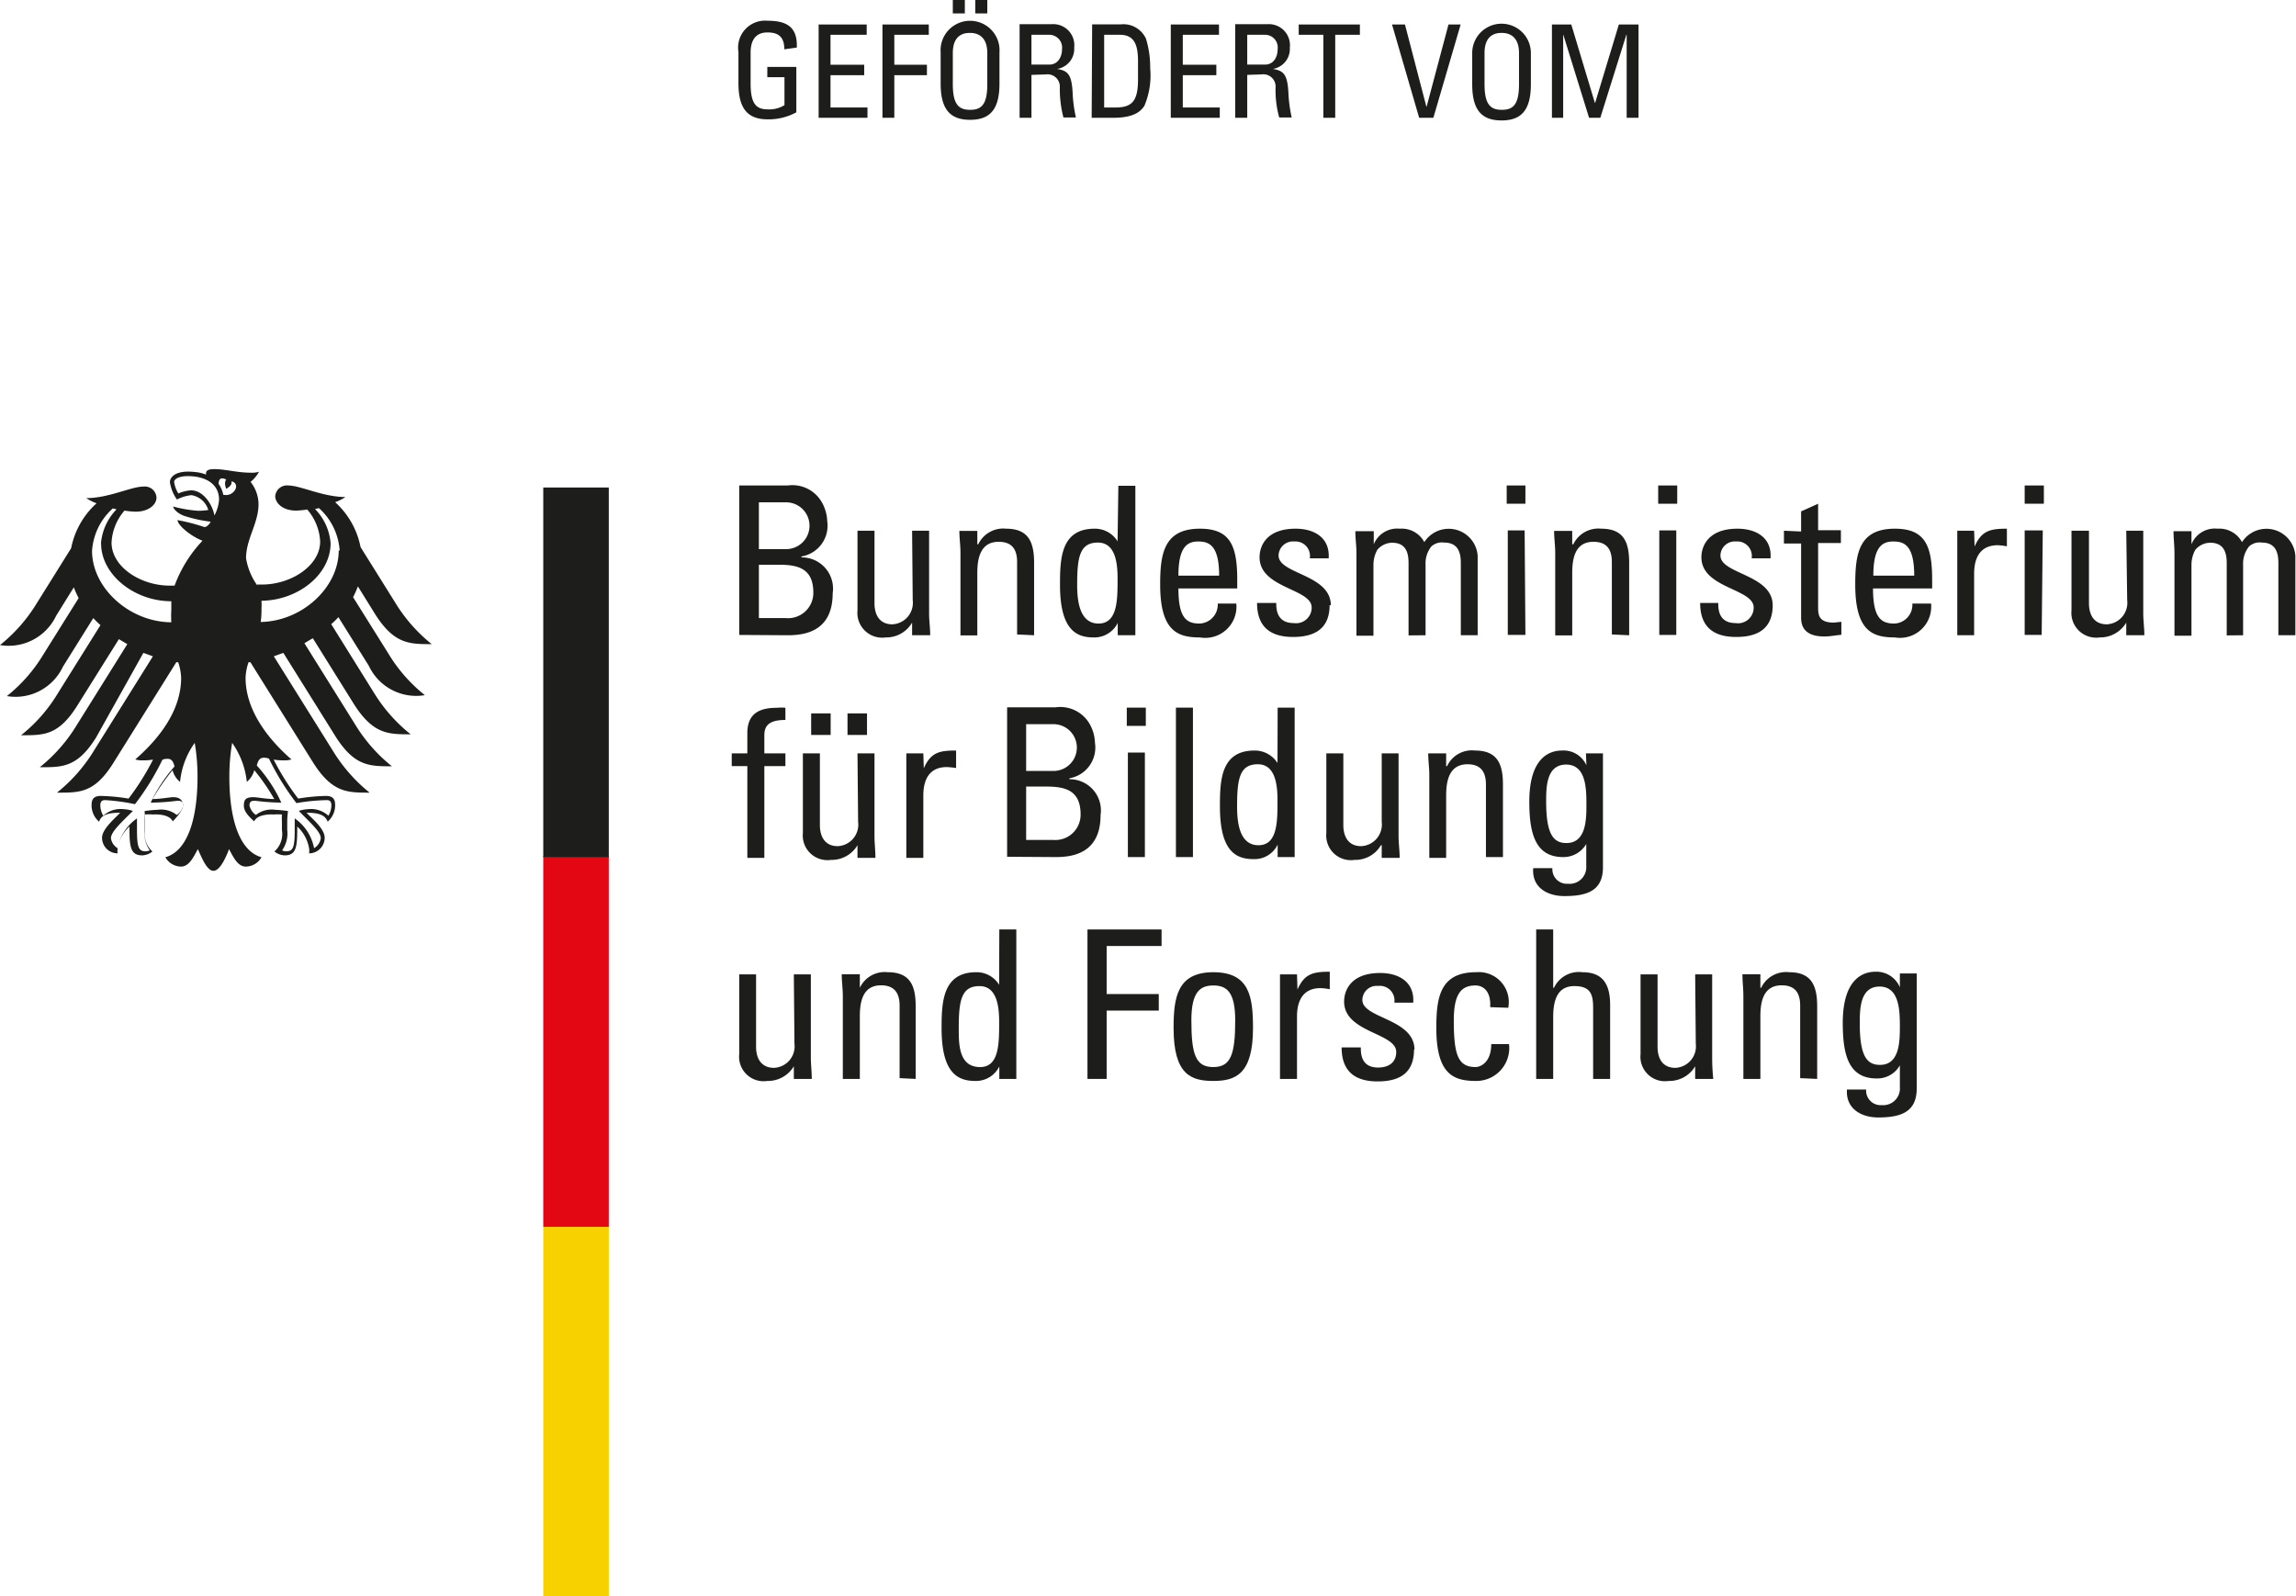 <svg id="Ebene_1" data-name="Ebene 1" xmlns="http://www.w3.org/2000/svg" viewBox="0 0 147.16 102.33"><defs><style>.cls-1{fill:#1d1d1b;}.cls-2{fill:#f8d200;}.cls-3{fill:#e30613;}</style></defs><path class="cls-1" d="M391.15,308.61a1.38,1.38,0,0,1-1.31,1.55c-.77,0-1.15-.54-1.15-1.35v-4.64h-1.08v5.11a1.57,1.57,0,0,0,1.8,1.72,1.93,1.93,0,0,0,1.7-.94h0v.81h1.15c0-.47-.06-.93-.06-1.4v-5.3h-1.09Z" transform="translate(-340.23 -241.71)"/><path class="cls-1" d="M398.92,310.87v-4.65c0-1.32-.35-2.19-1.79-2.19a1.76,1.76,0,0,0-1.79,1h0v-.87h-1.16c0,.47.07.93.07,1.4v5.31h1.09v-4c0-.92.17-2,1.36-2,.93,0,1.19.59,1.19,1.3v4.65Z" transform="translate(-340.23 -241.71)"/><path class="cls-1" d="M404.27,304.84h0a1.69,1.69,0,0,0-1.47-.81c-2.16,0-2.22,1.93-2.22,3.6,0,2.94,1.09,3.37,2.17,3.37a1.66,1.66,0,0,0,1.53-.93h0v.8h1.09v-9.58h-1.09Zm0,2.4c0,1.36,0,2.87-1.22,2.87-1.37,0-1.37-1.46-1.37-2.47,0-1.79.16-2.72,1.33-2.72s1.26,1.44,1.26,2.32" transform="translate(-340.23 -241.71)"/><polygon class="cls-1" points="70.93 69.16 70.93 64.78 74.27 64.78 74.27 63.72 70.93 63.72 70.93 60.64 74.45 60.64 74.45 59.58 69.7 59.58 69.7 69.16 70.93 69.16"/><path class="cls-1" d="M418,311c1.42,0,2.54-.43,2.54-3.39,0-2-.22-3.58-2.54-3.58s-2.55,1.62-2.55,3.58c0,3,1.13,3.39,2.55,3.39m0-.89c-1.13,0-1.41-.78-1.41-3,0-1.83.57-2.23,1.41-2.23s1.4.4,1.4,2.23c0,2.18-.28,3-1.4,3" transform="translate(-340.23 -241.71)"/><path class="cls-1" d="M423.36,304.17h-1.09v6.7h1.09v-4c0-.9.31-1.82,1.51-1.82a4,4,0,0,1,.59.07V304c-1.06,0-1.62.12-2.07,1.14h0Z" transform="translate(-340.23 -241.71)"/><path class="cls-1" d="M430.89,309c0-2-3.34-2-3.34-3.19a.91.91,0,0,1,1-.9.94.94,0,0,1,1.05,1.07h1.21c.09-1.33-.93-1.9-2.12-1.9-1.89,0-2.31,1.13-2.31,1.83,0,2,3.34,2,3.34,3.23,0,.69-.5,1-1.16,1-1.1,0-1.11-.9-1.11-1.29h-1.23c0,1.54.86,2.18,2.31,2.18s2.33-.57,2.33-2.05" transform="translate(-340.23 -241.71)"/><path class="cls-1" d="M436.9,306.31a1.92,1.92,0,0,0-2.06-2.28c-2.32,0-2.55,1.62-2.55,3.58,0,3,1.13,3.39,2.55,3.39a2.11,2.11,0,0,0,2.11-2.36h-1.14c0,1.2-.72,1.47-1,1.47-1.13,0-1.4-.78-1.4-3,0-1.83.57-2.23,1.4-2.23.41,0,1,.29.93,1.39Z" transform="translate(-340.23 -241.71)"/><path class="cls-1" d="M443.43,310.87v-4.75c0-1.52-.64-2.09-1.78-2.09a1.76,1.76,0,0,0-1.82,1h-.05v-3.74h-1.09v9.58h1.09v-3.95c0-1.12.28-2,1.36-2s1.2.59,1.2,1.41v4.54Z" transform="translate(-340.23 -241.71)"/><path class="cls-1" d="M448.92,308.61a1.38,1.38,0,0,1-1.31,1.55c-.77,0-1.14-.54-1.14-1.35v-4.64h-1.09v5.11a1.57,1.57,0,0,0,1.8,1.72,1.92,1.92,0,0,0,1.7-.94h0v.81h1.16a13.13,13.13,0,0,1-.07-1.4v-5.3h-1.09Z" transform="translate(-340.23 -241.71)"/><path class="cls-1" d="M456.7,310.87v-4.65c0-1.32-.36-2.19-1.79-2.19a1.77,1.77,0,0,0-1.8,1h-.05v-.87h-1.15c0,.47.06.93.06,1.4v5.31h1.09v-4c0-.92.17-2,1.37-2,.93,0,1.18.59,1.18,1.3v4.65Z" transform="translate(-340.23 -241.71)"/><path class="cls-1" d="M462,305h0a1.62,1.62,0,0,0-1.57-1c-.54,0-2.09.2-2.09,3.28,0,2,.35,3.56,2.17,3.56A1.66,1.66,0,0,0,462,310h0v1.39a1.07,1.07,0,0,1-1.16,1.16.93.93,0,0,1-1-1h-1.23c-.09,1.23.92,1.79,2,1.79,1.48,0,2.47-.36,2.47-1.86v-7.37H462Zm0,2.49c0,.93,0,2.48-1.27,2.48-.81,0-1.3-.5-1.3-2.65,0-.89,0-2.37,1.27-2.37s1.3,1.55,1.3,2.54" transform="translate(-340.23 -241.71)"/><path class="cls-1" d="M387.13,290v.82h1v5.88h1.09v-5.88h1.35V290h-1.35v-1.14c0-.55.2-1,1.35-1v-.78a2.55,2.55,0,0,0-.52,0c-1,0-1.92.26-1.92,1.62V290Z" transform="translate(-340.23 -241.71)"/><path class="cls-1" d="M395.23,294.39a1.38,1.38,0,0,1-1.31,1.56c-.77,0-1.14-.55-1.14-1.36V290h-1.09v5.11a1.58,1.58,0,0,0,1.8,1.72,1.92,1.92,0,0,0,1.7-.94h0v.81h1.15c0-.47-.06-.93-.06-1.39V290h-1.09Zm.57-6.95h-1.25v1.38h1.25Zm-2.33,0h-1.25v1.38h1.25Z" transform="translate(-340.23 -241.71)"/><path class="cls-1" d="M399.41,290h-1.09v6.7h1.09V292.7c0-.91.31-1.82,1.51-1.82a5.9,5.9,0,0,1,.59.06v-1.12c-1.06,0-1.62.11-2.07,1.14h0Z" transform="translate(-340.23 -241.71)"/><path class="cls-1" d="M407.9,296.65c1.08,0,2.87-.24,2.87-2.69a2,2,0,0,0-2-2.3v-.06a2,2,0,0,0,1.64-2.28,2.57,2.57,0,0,0-.38-1.27,2.17,2.17,0,0,0-2.14-1h-3.11v9.58ZM406,288.13h1.72a1.49,1.49,0,0,1,.06,3H406Zm0,4h1.3c1.24,0,2.19.26,2.19,1.79a1.62,1.62,0,0,1-1.77,1.63H406Z" transform="translate(-340.23 -241.71)"/><path class="cls-1" d="M412.45,288.24h1.22v-1.17h-1.22Zm1.16,1.71h-1.09v6.7h1.09Z" transform="translate(-340.23 -241.71)"/><rect class="cls-1" x="75.37" y="45.36" width="1.09" height="9.58"/><path class="cls-1" d="M422.11,290.62h0a1.72,1.72,0,0,0-1.47-.8c-2.17,0-2.22,1.92-2.22,3.59,0,2.95,1.09,3.37,2.16,3.37a1.64,1.64,0,0,0,1.54-.93h0v.8h1.09v-9.58h-1.09Zm0,2.41c0,1.35,0,2.86-1.22,2.86s-1.37-1.46-1.37-2.47c0-1.79.16-2.72,1.33-2.72s1.26,1.44,1.26,2.33" transform="translate(-340.23 -241.71)"/><path class="cls-1" d="M428.79,294.39a1.39,1.39,0,0,1-1.32,1.56c-.77,0-1.14-.55-1.14-1.36V290h-1.09v5.11a1.58,1.58,0,0,0,1.81,1.72,1.9,1.9,0,0,0,1.69-.94h.05v.81h1.15c0-.47-.07-.93-.07-1.39V290h-1.08Z" transform="translate(-340.23 -241.71)"/><path class="cls-1" d="M436.56,296.65V292c0-1.32-.36-2.18-1.79-2.18a1.75,1.75,0,0,0-1.79,1h-.06V290h-1.15c0,.46.07.93.07,1.39v5.31h1.08v-4c0-.91.18-2,1.37-2,.93,0,1.18.59,1.18,1.3v4.65Z" transform="translate(-340.23 -241.71)"/><path class="cls-1" d="M441.91,290.77h0a1.6,1.6,0,0,0-1.56-.95c-.55,0-2.1.19-2.1,3.27,0,2,.36,3.56,2.17,3.56a1.69,1.69,0,0,0,1.48-.84h0v1.4a1.07,1.07,0,0,1-1.17,1.15.93.93,0,0,1-1-1H438.5c-.1,1.24.91,1.79,2,1.79,1.47,0,2.47-.35,2.47-1.85V290h-1.09Zm0,2.49c0,.94,0,2.49-1.28,2.49-.81,0-1.3-.51-1.3-2.66,0-.89,0-2.37,1.28-2.37s1.3,1.55,1.3,2.54" transform="translate(-340.23 -241.71)"/><path class="cls-1" d="M390.72,282.43c1.09,0,2.88-.24,2.88-2.69a2,2,0,0,0-2-2.3v-.06a2,2,0,0,0,1.65-2.27,2.62,2.62,0,0,0-.39-1.28,2.17,2.17,0,0,0-2.14-1h-3.11v9.58Zm-1.85-8.52h1.72a1.49,1.49,0,0,1,.05,3h-1.77Zm0,4h1.3c1.24,0,2.19.26,2.19,1.79a1.62,1.62,0,0,1-1.77,1.63h-1.72Z" transform="translate(-340.23 -241.71)"/><path class="cls-1" d="M398.73,280.18a1.38,1.38,0,0,1-1.31,1.55c-.77,0-1.14-.55-1.14-1.35v-4.65h-1.09v5.11a1.59,1.59,0,0,0,1.81,1.73,1.91,1.91,0,0,0,1.69-.95h0v.81h1.16c0-.46-.07-.93-.07-1.39v-5.31h-1.09Z" transform="translate(-340.23 -241.71)"/><path class="cls-1" d="M406.51,282.43v-4.64c0-1.33-.36-2.19-1.79-2.19a1.77,1.77,0,0,0-1.79,1h-.06v-.86h-1.15c0,.47.07.93.07,1.4v5.3h1.08v-4c0-.91.18-2,1.37-2,.93,0,1.18.58,1.18,1.3v4.64Z" transform="translate(-340.23 -241.71)"/><path class="cls-1" d="M411.86,276.41h0a1.7,1.7,0,0,0-1.47-.81c-2.17,0-2.22,1.92-2.22,3.6,0,2.94,1.09,3.37,2.16,3.37a1.67,1.67,0,0,0,1.54-.93h0v.79H413v-9.58h-1.09Zm0,2.4c0,1.35,0,2.87-1.22,2.87s-1.37-1.46-1.37-2.47c0-1.79.16-2.72,1.33-2.72s1.26,1.43,1.26,2.32" transform="translate(-340.23 -241.71)"/><path class="cls-1" d="M419.53,279.43v-.57c0-2.21-.48-3.26-2.39-3.26-2.32,0-2.55,1.62-2.55,3.58,0,3,1.13,3.39,2.55,3.39a2,2,0,0,0,2.33-2.17h-1.19a1.21,1.21,0,0,1-1.17,1.28c-.85,0-1.35-.38-1.35-2.25Zm-3.77-.82c0-1.86.58-2.19,1.27-2.19s1.34.24,1.34,2.19Z" transform="translate(-340.23 -241.71)"/><path class="cls-1" d="M425.53,280.52c0-2-3.35-2-3.35-3.2a.92.92,0,0,1,1-.9.93.93,0,0,1,1,1.08h1.21c.09-1.33-.93-1.9-2.12-1.9-1.89,0-2.31,1.13-2.31,1.83,0,2,3.34,2,3.34,3.22a1,1,0,0,1-1.15,1c-1.1,0-1.12-.91-1.12-1.29h-1.23c0,1.54.86,2.18,2.31,2.18s2.34-.58,2.34-2.05" transform="translate(-340.23 -241.71)"/><path class="cls-1" d="M431.6,282.43v-4.51a1.75,1.75,0,0,1,.37-1.18,1,1,0,0,1,.82-.25c.88,0,1.07.62,1.07,1.3v4.64h1.08v-5.09a1.86,1.86,0,0,0-3.42-.88,1.64,1.64,0,0,0-1.57-.86,1.62,1.62,0,0,0-1.67,1h0v-.84H427.1c0,.47.07.93.07,1.4v5.3h1.09v-4.51a2,2,0,0,1,.25-1,1.27,1.27,0,0,1,.94-.45c.88,0,1.06.62,1.06,1.3v4.64Z" transform="translate(-340.23 -241.71)"/><path class="cls-1" d="M436.8,274H438v-1.17H436.8Zm1.15,1.71h-1.08v6.7H438Z" transform="translate(-340.23 -241.71)"/><path class="cls-1" d="M444.65,282.43v-4.64c0-1.33-.35-2.19-1.79-2.19a1.78,1.78,0,0,0-1.79,1H441v-.86h-1.16c0,.47.07.93.07,1.4v5.3H441v-4c0-.91.17-2,1.36-2,.93,0,1.18.58,1.18,1.3v4.64Z" transform="translate(-340.23 -241.71)"/><path class="cls-1" d="M446.51,274h1.22v-1.17h-1.22Zm1.16,1.71h-1.09v6.7h1.09Z" transform="translate(-340.23 -241.71)"/><path class="cls-1" d="M453.85,280.52c0-2-3.35-2-3.35-3.2a.92.92,0,0,1,1-.9.93.93,0,0,1,1,1.08h1.21c.1-1.33-.93-1.9-2.12-1.9-1.88,0-2.31,1.13-2.31,1.83,0,2,3.35,2,3.35,3.22a1,1,0,0,1-1.16,1c-1.1,0-1.11-.91-1.11-1.29H449.2c0,1.54.86,2.18,2.31,2.18s2.34-.58,2.34-2.05" transform="translate(-340.23 -241.71)"/><path class="cls-1" d="M454.57,275.73v.82h1.1v4.77c0,.77.47,1.19,1.5,1.19.36,0,.72-.08,1.08-.11v-.83l-.49.05c-1,0-1-.54-1-1v-4.1h1.46v-.82h-1.46V274l-1.09.49v1.29Z" transform="translate(-340.23 -241.71)"/><path class="cls-1" d="M464.07,279.43v-.57c0-2.21-.48-3.26-2.39-3.26-2.32,0-2.54,1.62-2.54,3.58,0,3,1.12,3.39,2.54,3.39A2,2,0,0,0,464,280.4h-1.2a1.2,1.2,0,0,1-1.16,1.28c-.85,0-1.36-.38-1.36-2.25Zm-3.77-.82c0-1.86.58-2.19,1.28-2.19s1.34.24,1.34,2.19Z" transform="translate(-340.23 -241.71)"/><path class="cls-1" d="M466.76,275.73h-1.08v6.7h1.08v-3.95c0-.9.31-1.82,1.52-1.82a3.83,3.83,0,0,1,.58.07V275.6c-1.06,0-1.62.12-2.07,1.14h0Z" transform="translate(-340.23 -241.71)"/><path class="cls-1" d="M470,274h1.23v-1.17H470Zm1.16,1.71H470v6.7h1.09Z" transform="translate(-340.23 -241.71)"/><path class="cls-1" d="M476.57,280.18a1.38,1.38,0,0,1-1.31,1.55c-.77,0-1.14-.55-1.14-1.35v-4.65H473v5.11a1.59,1.59,0,0,0,1.81,1.73,1.94,1.94,0,0,0,1.7-.95h0v.81h1.16c0-.46-.07-.93-.07-1.39v-5.31h-1.09Z" transform="translate(-340.23 -241.71)"/><path class="cls-1" d="M484,282.43v-4.51a1.76,1.76,0,0,1,.38-1.18,1,1,0,0,1,.82-.25c.87,0,1.06.62,1.06,1.3v4.64h1.09v-5.09a1.86,1.86,0,0,0-3.42-.88,1.65,1.65,0,0,0-1.57-.86,1.61,1.61,0,0,0-1.67,1h0v-.84h-1.15c0,.47.06.93.06,1.4v5.3h1.09v-4.51a2,2,0,0,1,.25-1,1.27,1.27,0,0,1,.95-.45c.87,0,1.06.62,1.06,1.3v4.64Z" transform="translate(-340.23 -241.71)"/><rect class="cls-2" x="34.82" y="78.64" width="4.2" height="23.7"/><rect class="cls-3" x="34.82" y="54.86" width="4.2" height="23.78"/><rect class="cls-1" x="34.82" y="31.25" width="4.2" height="23.69"/><path class="cls-1" d="M356.71,279.18l.31,0c1.87,0,3.73-1.21,3.73-2.76a3.37,3.37,0,0,0-.83-2.05,5.27,5.27,0,0,1-.71.07c-.85,0-1.31-.46-1.34-.9a.75.75,0,0,1,.83-.71c.79,0,2.23.74,3.67.74a2.86,2.86,0,0,1-.66.33,5.23,5.23,0,0,1,1.63,2.88l2.21,3.54A10.26,10.26,0,0,0,367.9,283c-1.43,0-2.39,0-3.6-1.88l-1.13-1.82a7,7,0,0,1-.31.69l2.26,3.61a10,10,0,0,0,2.34,2.67,3.35,3.35,0,0,1-3.59-1.88l-1.95-3.12a4.89,4.89,0,0,1-.46.45l2.74,4.4a10.26,10.26,0,0,0,2.35,2.66c-1.43,0-2.38,0-3.6-1.88l-2.67-4.28-.54.32,3.26,5.22a10.23,10.23,0,0,0,2.35,2.67c-1.44,0-2.39,0-3.6-1.89l-3.36-5.38-.61.22,3.8,6.08a10.37,10.37,0,0,0,2.34,2.66c-1.43,0-2.38,0-3.59-1.88l-4.05-6.48-.12,0a3.39,3.39,0,0,0-.19,1c0,2,1.34,3.84,2.94,5.23a1.4,1.4,0,0,1-.45.06,3.59,3.59,0,0,1-.69-.05,16.15,16.15,0,0,0,1.57,2.5,12.43,12.43,0,0,1,1.79-.17c.52,0,.58.31.58.59a1.37,1.37,0,0,1-.48,1.06c-.09-.24-.29-.57-1.26-.57h-.09c.28.31,1.16,1,1.16,1.6a1,1,0,0,1-1,1,1,1,0,0,0,0-.32,2.47,2.47,0,0,0-.76-1.4,1.91,1.91,0,0,1,0,.24c0,1.1-.09,1.61-.8,1.61a1.09,1.09,0,0,1-.66-.25,1.5,1.5,0,0,0,.48-1.37v-.53a3.7,3.7,0,0,1,0-.47,3.64,3.64,0,0,0-.54,0s-1-.08-1.24.44c-.27-.25-.66-.6-.66-1s.12-.55.63-.55c.2,0,.81.12,1.32.12a13.5,13.5,0,0,0-1.28-1.85,1.48,1.48,0,0,1-.48.75,5.27,5.27,0,0,0-.94-2.5,12.75,12.75,0,0,0-.18,2.18c0,2.74.66,4.76,2.06,5.15a1.17,1.17,0,0,1-1,.6c-.52,0-.79-.58-1.08-1.12-.15.4-.55,1.39-1,1.39s-.81-1-1-1.39c-.29.54-.57,1.12-1.08,1.12a1.17,1.17,0,0,1-1-.6c1.4-.39,2.06-2.41,2.06-5.15a12.75,12.75,0,0,0-.18-2.18,5.17,5.17,0,0,0-.94,2.5,1.42,1.42,0,0,1-.48-.75,13.5,13.5,0,0,0-1.28,1.85c.51,0,1.12-.12,1.32-.12.51,0,.63.29.63.55s-.39.73-.66,1c-.24-.52-1.24-.44-1.24-.44a3.64,3.64,0,0,0-.54,0,3.7,3.7,0,0,1,0,.47v.53a1.5,1.5,0,0,0,.48,1.37,1.09,1.09,0,0,1-.66.25c-.71,0-.81-.51-.81-1.61a1.77,1.77,0,0,1,0-.24,2.47,2.47,0,0,0-.76,1.4,1,1,0,0,0,0,.32,1,1,0,0,1-1-1c0-.57.88-1.29,1.16-1.6h-.09c-1,0-1.17.33-1.26.57a1.37,1.37,0,0,1-.48-1.06c0-.28.06-.59.58-.59a12.43,12.43,0,0,1,1.79.17,16.15,16.15,0,0,0,1.57-2.5,3.59,3.59,0,0,1-.69.05,1.4,1.4,0,0,1-.45-.06c1.6-1.39,2.94-3.19,2.94-5.23a3.39,3.39,0,0,0-.19-1l-.12,0-4.05,6.48c-1.21,1.92-2.16,1.88-3.6,1.88a10.26,10.26,0,0,0,2.35-2.66l3.8-6.08-.61-.22L346.38,289c-1.21,1.92-2.16,1.89-3.6,1.89a10.23,10.23,0,0,0,2.35-2.67l3.26-5.22-.54-.32-2.68,4.28c-1.21,1.92-2.16,1.88-3.59,1.88a10,10,0,0,0,2.34-2.66l2.75-4.4a4.89,4.89,0,0,1-.46-.45l-1.95,3.12a3.35,3.35,0,0,1-3.59,1.88,10,10,0,0,0,2.34-2.67l2.26-3.61a7,7,0,0,1-.31-.69l-1.13,1.82a3.37,3.37,0,0,1-3.6,1.88,10.26,10.26,0,0,0,2.35-2.67l2.21-3.54a5.23,5.23,0,0,1,1.63-2.88,2.86,2.86,0,0,1-.66-.33c1.44,0,2.88-.74,3.66-.74a.75.75,0,0,1,.84.71c0,.44-.49.9-1.34.9a5.27,5.27,0,0,1-.71-.07,3.37,3.37,0,0,0-.83,2.05c0,1.55,1.85,2.76,3.73,2.76l.31,0a8.42,8.42,0,0,1,1.79-2.88c-.75-.28-1.6-1-1.6-1.32a12.2,12.2,0,0,1,1.7.44h.09a.68.68,0,0,0,.33-.34,8.94,8.94,0,0,1-1.69-.37c-.47-.17-.71-.48-.71-.6a8.69,8.69,0,0,0,1.57.27,3.89,3.89,0,0,0,.68-.05,1.35,1.35,0,0,0-1.08-.95,2.6,2.6,0,0,0-.93.28,2.59,2.59,0,0,1-.45-1.11c0-.31.31-.68,1.18-.68a4.78,4.78,0,0,1,.68.06,3.09,3.09,0,0,1,.46.13.27.27,0,0,1,0-.11c0-.12.11-.24.52-.24.71,0,1.45.23,2.34.23a1.54,1.54,0,0,0,.53-.06,2.13,2.13,0,0,1-.54.65,2.33,2.33,0,0,1,.51,1.43c0,1.22-.8,2.23-.8,3.46a4.17,4.17,0,0,0,.73,1.76m-2.15-5.82c.66.13,1.11-.72.48-.87.09.28-.33.48-.33.48s-.17-.37,0-.59c-.38-.19-.48,0-.49.28a1.69,1.69,0,0,1,.3.7m-.56,1.31a2.55,2.55,0,0,0,.29-1c0-1-.85-1.51-2-1.51-.59,0-.88.19-.88.38a2,2,0,0,0,.27.73,2.6,2.6,0,0,1,.81-.2c.78,0,1.36.88,1.5,1.59m-7.27,1.82a3.57,3.57,0,0,1,1-2.19l-.24-.06a4,4,0,0,0-1.33,2.72c0,2.37,2.38,4.56,5.08,4.58a7.15,7.15,0,0,1,0-.82c0-.19,0-.36,0-.53-2.39,0-4.5-1.72-4.5-3.7m4.71,14.3c-.08-.29-.16-.5-.46-.5a.87.87,0,0,0-.32.06,16.31,16.31,0,0,1-1.76,2.85A12.6,12.6,0,0,0,347,293c-.15,0-.34,0-.34.34a1.38,1.38,0,0,0,.19.66,1.64,1.64,0,0,1,1.31-.42,2.3,2.3,0,0,1,.59.11c-.73.73-1.41,1.34-1.41,1.75a.89.89,0,0,0,.43.64,3,3,0,0,1,1.24-1.91c0,.08,0,.4,0,.75,0,1.13.12,1.36.56,1.36a.71.71,0,0,0,.26-.06,1.88,1.88,0,0,1-.33-1.31v-.53a5.16,5.16,0,0,0,0-.68,7.09,7.09,0,0,1,.82-.08,1.62,1.62,0,0,1,1.24.33,1,1,0,0,0,.41-.61c0-.28-.19-.3-.38-.3a14.16,14.16,0,0,1-1.7.12,9.72,9.72,0,0,1,1.58-2.38m6.82,2.38a13.88,13.88,0,0,1-1.69-.12c-.19,0-.38,0-.38.3a1,1,0,0,0,.41.61,1.62,1.62,0,0,1,1.24-.33,7.59,7.59,0,0,1,.82.08,5.16,5.16,0,0,0-.05.68v.53a1.88,1.88,0,0,1-.33,1.31.66.66,0,0,0,.26.06c.44,0,.55-.23.55-1.36,0-.35,0-.67,0-.75a3,3,0,0,1,1.24,1.91.89.89,0,0,0,.43-.64c0-.41-.68-1-1.41-1.75a2.3,2.3,0,0,1,.59-.11,1.65,1.65,0,0,1,1.31.42,1.38,1.38,0,0,0,.19-.66c0-.35-.2-.34-.34-.34a12.6,12.6,0,0,0-1.9.19,16.31,16.31,0,0,1-1.76-2.85.91.91,0,0,0-.32-.06c-.3,0-.38.21-.46.5a9.36,9.36,0,0,1,1.57,2.38M362,277a4,4,0,0,0-1.33-2.72l-.25.06a3.52,3.52,0,0,1,1,2.19c0,2-2.07,3.66-4.43,3.69a5.08,5.08,0,0,1,0,.54,5.56,5.56,0,0,1-.05.82c2.68-.05,5-2.23,5-4.58" transform="translate(-340.23 -241.71)"/><path class="cls-1" d="M390.5,244.87c0-.7-.29-1.08-1.06-1.08-.24,0-1.1,0-1.1,1.29v2c0,1.31.38,1.64,1.1,1.64a1.85,1.85,0,0,0,1.07-.27v-1.79h-1.1V246h1.86v2.91a3.71,3.71,0,0,1-1.83.45c-1.27,0-1.88-.66-1.88-2.32v-2a1.73,1.73,0,0,1,1.88-2c1.3,0,1.91.47,1.86,1.72Z" transform="translate(-340.23 -241.71)"/><polygon class="cls-1" points="52.47 7.55 52.47 1.57 55.55 1.57 55.55 2.23 53.23 2.23 53.23 4.15 55.39 4.15 55.39 4.82 53.23 4.82 53.23 6.89 55.6 6.89 55.6 7.55 52.47 7.55"/><polygon class="cls-1" points="56.56 7.55 56.56 1.57 59.53 1.57 59.53 2.23 57.32 2.23 57.32 4.15 59.41 4.15 59.41 4.82 57.32 4.82 57.32 7.55 56.56 7.55"/><path class="cls-1" d="M403.51,242.57h-.77v-.86h.77Zm0,4.54v-2c0-1.25-.86-1.29-1.1-1.29s-1.11,0-1.11,1.29v2c0,1.31.39,1.64,1.11,1.64s1.1-.33,1.1-1.64m-1.44-4.54h-.77v-.86h.77Zm-1.55,4.5v-2a1.89,1.89,0,1,1,3.77,0v2c0,1.66-.61,2.32-1.88,2.32s-1.89-.66-1.89-2.32" transform="translate(-340.23 -241.71)"/><path class="cls-1" d="M406.34,245.85h1.15c.54,0,.81-.48.81-1a.82.82,0,0,0-.81-.91h-1.15Zm0,.66v2.75h-.76v-6h2.06a1.35,1.35,0,0,1,1.44,1.5,1.3,1.3,0,0,1-1.1,1.37h0c.69.11.94.34,1,1.54a8.84,8.84,0,0,0,.21,1.57h-.8a7.17,7.17,0,0,1-.23-2,.79.79,0,0,0-.9-.76Z" transform="translate(-340.23 -241.71)"/><path class="cls-1" d="M411,248.6h.72c1.06,0,1.45-.4,1.45-1.79V245.6c0-1.21-.37-1.66-1.17-1.66h-1Zm-.77-5.33h1.85a1.59,1.59,0,0,1,1.6.92,6.2,6.2,0,0,1,.27,1.89,5,5,0,0,1-.37,2.41c-.32.51-.92.77-2,.77h-1.38Z" transform="translate(-340.23 -241.71)"/><polygon class="cls-1" points="75.04 7.55 75.04 1.57 78.13 1.57 78.13 2.23 75.81 2.23 75.81 4.15 77.96 4.15 77.96 4.82 75.81 4.82 75.81 6.89 78.18 6.89 78.18 7.55 75.04 7.55"/><path class="cls-1" d="M420.17,245.85h1.14c.55,0,.81-.48.81-1a.81.81,0,0,0-.8-.91h-1.15Zm0,.66v2.75h-.77v-6h2.07a1.35,1.35,0,0,1,1.43,1.5,1.3,1.3,0,0,1-1.09,1.37h0c.69.11.94.34,1,1.54a8.84,8.84,0,0,0,.21,1.57h-.8a6.48,6.48,0,0,1-.23-2,.79.79,0,0,0-.91-.76Z" transform="translate(-340.23 -241.71)"/><polygon class="cls-1" points="87.16 1.57 87.16 2.23 85.58 2.23 85.58 7.55 84.82 7.55 84.82 2.23 83.24 2.23 83.24 1.57 87.16 1.57"/><polygon class="cls-1" points="91.87 7.55 90.96 7.55 89.22 1.57 90.05 1.57 91.42 6.83 91.44 6.83 92.84 1.57 93.62 1.57 91.87 7.55"/><path class="cls-1" d="M437.59,247.11v-2c0-1.25-.86-1.29-1.1-1.29s-1.11,0-1.11,1.29v2c0,1.31.39,1.64,1.11,1.64s1.1-.33,1.1-1.64m-3,0v-2a1.88,1.88,0,1,1,3.76,0v2c0,1.66-.61,2.32-1.88,2.32s-1.88-.66-1.88-2.32" transform="translate(-340.23 -241.71)"/><polygon class="cls-1" points="100.19 7.55 99.47 7.55 99.47 1.57 100.71 1.57 102.22 6.59 102.24 6.59 103.76 1.57 105.02 1.57 105.02 7.55 104.26 7.55 104.26 2.23 104.24 2.23 102.57 7.55 101.85 7.55 100.2 2.23 100.19 2.23 100.19 7.55"/></svg>